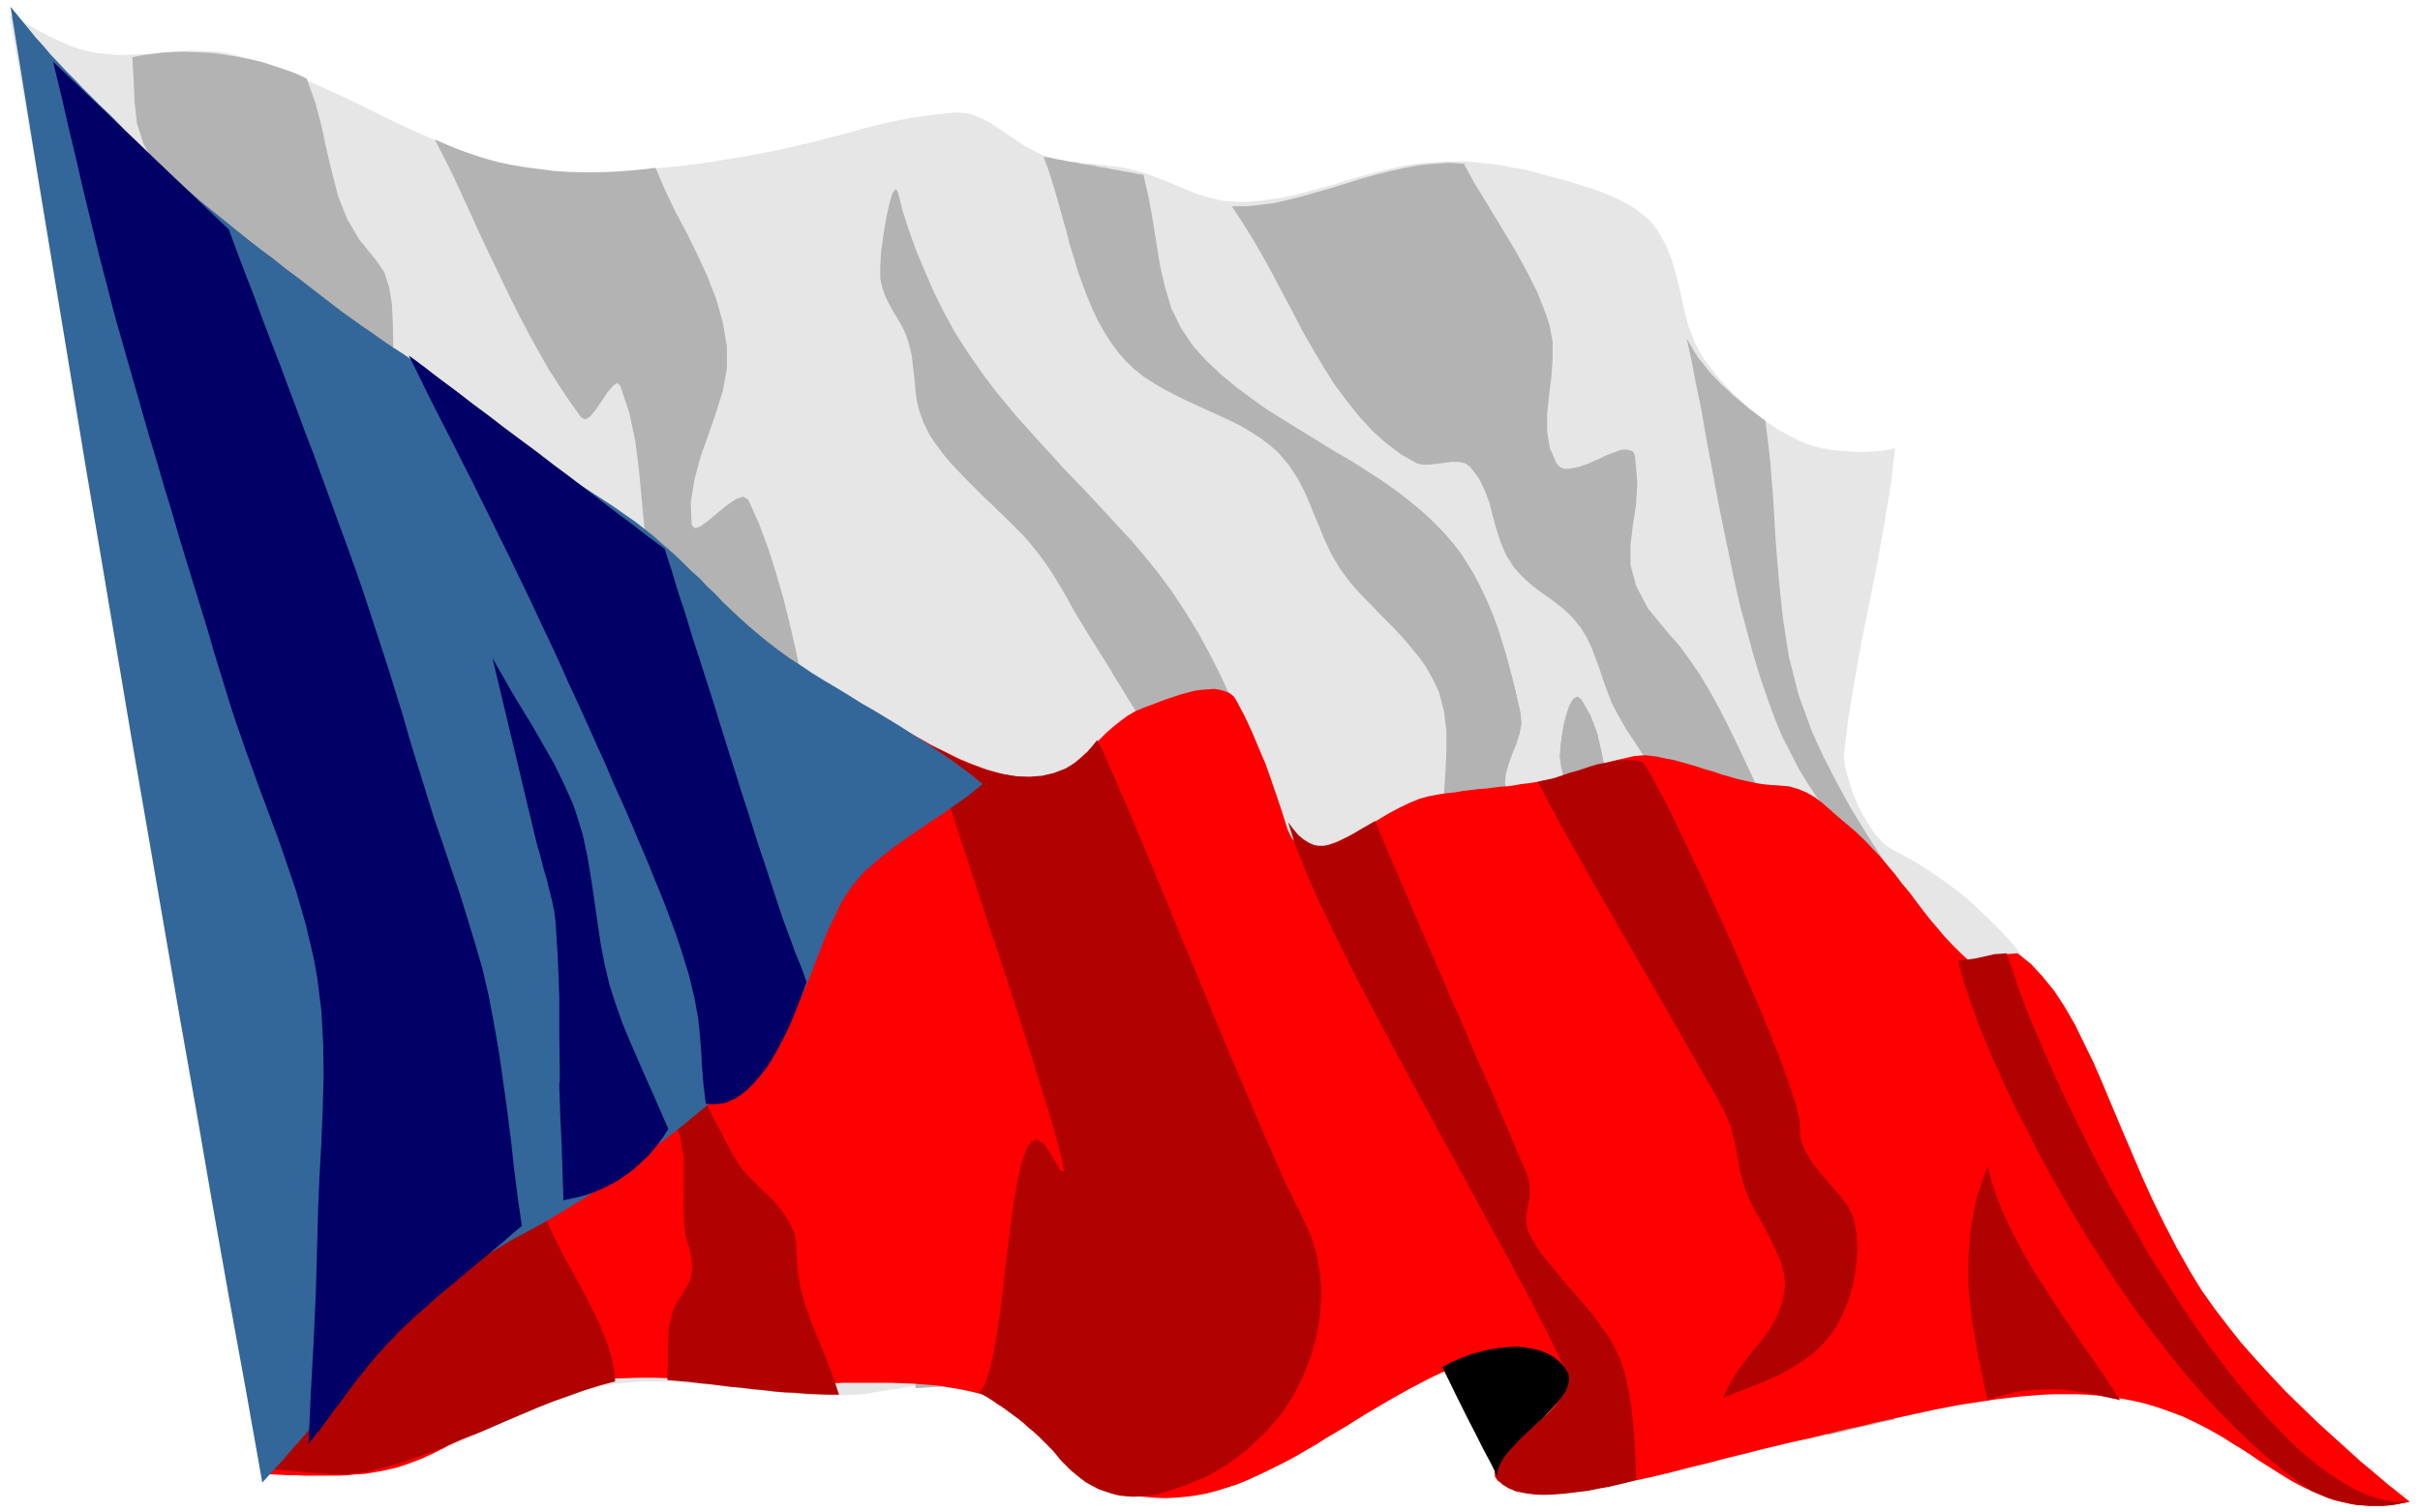 <svg xmlns="http://www.w3.org/2000/svg" width="8.74in" height="524.32" fill-rule="evenodd" stroke-linecap="round" preserveAspectRatio="none" viewBox="0 0 5287 3306"><style>.pen2{stroke:none}.brush4{fill:#b3b3b3}.brush7{fill:#b00301}</style><path d="M0 0h5287v3306H0z" style="fill:none;stroke:none"/><path d="m4683 2653 28 48 28 46 29 46 29 45 31 43 31 42 32 41 34 40 35 39 37 37 38 35 40 34 43 33 45 31 46 29 50 28-16 3-15 3-15 1-14 1-14 1h-14l-13-1-14-2-13-1-13-3-12-3-12-4-13-3-11-5-12-5-12-5-20-9-20-11-20-11-21-13-22-13-22-14-23-14-22-14-24-14-23-14-24-13-24-13-25-13-25-11-25-10-25-9-22-7-22-5-22-5-22-3-22-2-22-2h-45l-23 1-23 2-23 2-23 4-23 3-24 5-24 4-24 5-24 6-24 6-25 6-25 7-25 6-26 7-26 7-26 7-26 7-27 6-27 7-27 7-28 6-28 6-29 6-29 5-44 8-42 9-40 9-39 9-37 10-36 9-34 8-33 7-32 7-31 5-30 3-28 2-28-1-28-2-26-6-26-8-13-7-7-9-1-10 5-11 8-11 12-13 15-13 16-14 17-14 17-15 16-15 14-15 12-14 8-15 4-14-1-14-6-12-8-10-12-8-14-8-15-6-18-4-19-4-19-2-20-1-21-1h-20l-20 1-18 2-18 2-15 3-14 3-23 6-23 8-23 8-22 9-22 9-22 11-22 10-21 12-22 11-21 12-21 13-21 12-21 13-20 12-21 13-21 13-21 12-21 12-21 12-21 12-21 11-21 10-22 10-21 9-22 9-22 8-23 6-22 6-23 5-23 4-24 3-24 1-29-2-27-5-26-10-26-12-24-16-24-17-24-19-23-20-24-20-23-21-24-20-24-19-25-17-25-16-26-12-28-10-23-6-21-3-19-3-19-1h-17l-17 1-16 2-16 2-16 3-17 2-17 3-18 3-18 3-21 2-21 1-24 1h-28l-30-1-31-3-32-3-33-3-33-4-34-4-34-3-33-4-34-3-33-2-32-1h-32l-31 2-29 3-28 5-28 7-28 8-28 9-28 11-28 11-28 12-28 12-28 12-28 13-27 12-28 13-28 12-28 11-27 11-28 9-28 9-17 4-18 4-18 3-18 3-19 2-18 1-19 1h-18l-19 1-19-1h-37l-19-1-19-1h-18l-18-1L21 34l11 5 10 5 11 6 10 5 11 6 10 6 11 5 10 6 11 5 10 5 11 5 11 5 10 4 11 4 12 3 11 3 21 4 20 2 21 2h20l20-1 20-1 20-1 21-2 20-2 20-1 20-1h20l20 1 21 1 20 3 21 5 41 12 40 14 39 15 39 16 37 17 38 17 37 18 36 18 37 18 37 17 38 17 38 16 38 15 40 13 40 12 42 10 25 4 28 4 30 2 31 1h33l34-1 34-1 35-3 34-2 34-4 33-3 32-4 31-4 29-5 26-4 24-4 42-8 39-8 35-8 32-7 29-8 28-7 26-7 24-7 24-6 24-6 23-5 24-5 25-4 26-4 28-3 30-3h13l14 2 13 3 12 5 13 6 13 7 12 8 13 8 12 9 13 8 12 9 13 8 13 7 13 7 13 6 13 4 12 3 12 3 12 2 12 2 12 1 12 2 13 1 12 1 13 2 12 1 12 2 13 1 12 2 12 2 12 3 12 3 14 4 14 5 13 5 13 5 13 5 13 6 13 5 13 6 13 5 13 5 14 4 13 4 14 3 13 3 15 1 14 1h27l26-2 26-4 27-4 26-6 26-7 26-7 26-7 26-8 26-8 26-7 26-7 27-6 26-6 26-4 27-3 19-1 20-1h37l19 1 19 2 18 2 18 2 19 3 18 4 18 3 18 4 19 5 18 5 18 5 19 5 14 4 13 4 14 5 15 4 14 5 14 5 14 6 14 6 14 7 13 7 12 7 12 9 11 9 11 9 9 11 9 11 18 32 14 35 10 36 9 37 8 38 10 36 14 35 18 32 11 15 11 14 12 15 12 13 13 14 14 13 14 13 14 13 14 12 15 11 16 11 15 10 16 9 17 9 16 8 17 7 9 3 11 3 11 3 12 2 12 2 13 1 13 1 14 1 13 1h13l13-1h13l12-1 12-2 10-2 10-2-10 84-14 84-15 84-17 84-17 85-15 84-14 84-10 83 3 25 8 29 10 31 13 30 16 29 17 26 19 21 20 14 24 13 24 13 24 15 24 16 24 17 23 17 23 19 22 20 22 21 22 22 21 22 20 24 19 24 19 25 18 26 17 27 15 26 14 27 14 28 14 29 13 30 13 31 13 31 13 31 12 32 12 31 12 32 12 30 11 31 12 29 11 29 12 28z" class="pen2" style="fill:#e6e6e6"/><path d="m2280 343 14 2 13 3 14 2 13 3 14 2 13 3 14 2 14 2 13 3 14 2 14 3 13 2 14 3 14 2 13 3 14 2 11 48 9 49 8 50 8 50 11 48 14 47 21 43 27 40 29 32 31 29 32 27 35 26 35 25 37 23 37 23 38 23 37 23 38 22 37 24 36 24 35 25 33 27 32 29 30 31 17 20 16 21 14 22 14 23 12 23 11 24 11 25 10 25 9 25 8 26 8 26 7 26 7 26 7 26 6 26 6 26 2 22-4 21-7 23-9 22-8 22-6 21-2 21 4 21 7 17 7 19 8 21 9 21 9 22 10 21 11 21 11 19 12 18 12 16 13 13 13 10 13 7 14 2 15-2 14-7 22-25 4-31-8-36-16-40-20-42-21-42-16-42-7-39 1-19 3-24 4-25 6-24 7-20 8-14 9-5 9 7 20 35 14 37 9 39 8 40 6 41 7 41 9 40 12 38 12 26 14 24 15 24 17 24 16 24 16 24 15 24 12 26 9 24 6 25 5 25 5 26 4 26 5 26 5 25 8 25 9 25 9 25 10 24 10 24 11 25 10 24 11 24 11 24 11 25 10 24 11 24 11 24 10 24 10 25 10 24 9 25 8 23 9 23 9 23 8 23 7 24 5 24 1 24-1 24-7 31-10 30-13 29-15 29-17 29-16 28-16 29-14 29 8-36 13-39 15-41 15-41 10-37 2-32-9-24-23-15-28-1-22 15-18 28-14 36-12 40-11 42-12 40-15 34-18 15-17 14-18 15-17 14-18 15-18 15-17 14-18 15 19-45 20-44 20-45 21-44 19-45 18-44 17-46 14-46 9-34 9-35 7-35 6-36 4-35 2-36-1-35-4-35-6-27-9-33-12-33-14-32-15-27-16-17-15-5-14 10-24 49-12 55-3 60 2 61 5 63 5 63 1 60-6 57-8 30-11 29-13 27-15 26-15 27-13 27-11 29-7 31-5-34 1-37 6-38 9-39 9-39 6-38 2-37-5-34-7-21-10-21-11-19-13-20-14-19-15-19-15-19-16-18-15-19-16-19-14-19-14-19-13-19-12-20-9-20-8-21-11-35-12-34-12-35-12-34-12-34-13-35-12-34-12-35-12-34-12-34-11-35-11-35-11-35-9-35-9-35-8-35-6-44-1-44 3-45 3-45 2-44v-44l-5-43-11-42-9-20-10-19-11-19-12-17-14-17-14-17-15-17-15-16-16-16-16-16-15-16-16-16-15-16-14-16-13-17-13-18-18-31-15-32-14-34-14-34-14-33-16-31-19-29-22-26-19-17-21-16-22-14-22-13-24-12-24-11-24-11-24-11-24-11-24-12-23-12-22-13-22-14-20-16-18-17-17-19-17-23-15-24-14-25-12-26-11-26-10-27-10-27-8-28-9-28-7-28-8-28-8-29-8-28-8-27-9-28-10-27zm-318 78-5-8-7 9-7 23-7 32-6 36-5 37-2 33v25l4 19 6 18 8 17 10 18 10 17 10 17 8 17 6 18 7 29 3 27 3 25 2 23 3 24 6 23 9 25 13 26 10 15 11 15 12 16 13 15 14 15 14 15 15 15 15 15 15 15 15 14 15 15 15 14 15 15 14 14 13 13 12 14 18 22 17 23 16 24 15 25 15 25 14 26 15 25 15 25 10 16 10 16 10 16 10 16 10 16 10 17 10 16 10 16 10 17 10 16 10 16 10 16 11 16 10 16 11 16 11 15 13 15 16 14 16 14 17 13 16 13 14 15 11 16 6 18 7 52v52l-3 53-5 52-3 52v51l6 51 14 51 12 27 14 27 17 25 18 25 19 23 20 24 21 22 22 23 22 23 21 23 21 23 21 23 19 24 18 25 16 26 14 27 24 58 19 57 14 59 11 59 10 59 9 60 10 61 12 62 23-12 24-11 23-12 24-10 23-10 25-9 24-8 25-6 25-4 25-2 26 1 26 3 27 5 28 9 28 12 29 16-17-25-18-25-18-24-17-23-18-24-18-23-17-23-18-23-17-23-18-23-17-23-17-24-16-24-16-25-16-25-15-26-12-22-12-22-12-23-12-22-11-23-11-23-10-23-11-23-10-23-10-24-10-23-10-23-10-23-10-24-9-23-10-23-14-34-15-32-14-31-14-31-15-29-15-29-14-28-15-28-15-28-16-28-16-29-16-30-17-30-17-32-18-33-18-34-4-10-6-16-7-21-9-25-11-29-12-33-14-36-15-39-18-40-20-43-22-43-24-44-27-44-29-44-31-42-34-42-23-27-24-26-25-27-25-27-26-28-26-27-26-27-25-28-26-28-25-28-25-28-24-29-23-28-22-29-21-30-20-29-24-38-23-42-22-44-20-46-19-45-16-45-14-43-10-40z" class="pen2 brush4"/><path d="m2992 1033 11 8 12 7 11 8 11 8 11 8 11 8 11 9 11 8 10 9 11 8 10 9 10 9 9 9 10 10 9 9 9 10 17 20 16 21 14 22 14 23 12 23 12 24 11 25 10 25 9 25 8 26 8 26 7 26 7 26 6 26 6 26 6 26 1 21-4 22-7 22-8 21-19-44-18-42-16-41-16-41-15-40-15-39-15-38-15-38-16-37-18-37-19-37-20-36-24-36-25-35-29-36-32-36z" class="pen2 brush4"/><path d="M2691 451h31l30-3 31-4 31-7 32-8 31-9 32-9 32-10 32-10 32-9 32-8 32-7 32-6 32-3 33-2 32 2 12 22 12 22 13 21 13 21 13 22 13 21 13 22 13 21 13 22 12 22 12 22 11 22 11 22 9 23 9 23 8 24 7 37v39l-3 40-5 40-4 39v39l6 36 15 34 7 7 9 4h10l12-2 13-3 14-5 14-6 14-6 14-7 13-5 13-5 11-3h10l8 2 6 4 3 9 5 57-3 50-7 45-5 42v43l12 45 26 50 47 57 23 26 21 29 22 32 21 35 20 36 20 39 19 39 19 40 19 41 18 40 18 40 17 39 18 37 17 35 17 33 17 30 16 26 17 27 18 26 18 26 18 26 18 25 18 26 18 26 17 27 17 26 16 27 15 27 15 28 13 28 12 29 11 29 17 56 14 58 11 58 8 59 4 59 1 60-3 59-6 59-7 35-10 33-13 31-16 30-17 29-18 30-19 30-18 31-16 3-18 4-19 5-20 4-20 5-19 5-18 4-16 3 16-58 17-54 19-52 17-50 15-51 13-52 8-55 2-59-4-30-11-28-17-27-19-26-21-26-21-26-18-27-13-28-13-45-9-50-6-52-6-54-6-54-8-51-12-48-17-43-19-36-20-34-22-34-22-34-23-33-24-32-25-33-24-32-25-32-25-32-24-32-24-33-24-32-22-34-22-33-20-35-12-23-9-24-9-24-8-25-9-24-9-24-11-23-13-21-16-20-18-18-19-15-19-14-20-14-19-15-18-17-17-19-17-27-12-28-9-28-8-29-7-28-10-27-13-27-19-25-11-8-14-3h-16l-16 2-17 2-16 2h-14l-13-3-35-20-33-25-31-28-28-31-27-34-26-35-24-38-23-39-23-40-21-41-22-41-21-40-22-40-22-38-23-37-23-35zm994 289 11 51 10 52 11 53 9 53 10 53 10 54 10 53 11 54 11 53 11 53 12 53 14 52 14 52 15 50 17 50 18 49 15 36 18 35 18 35 20 33 22 33 22 33 23 32 24 32 24 31 24 32 25 31 24 31 24 32 23 32 23 32 22 33 23 35 23 33 23 31 23 31 22 30 22 29 22 29 22 28 21 29 21 30 20 30 20 31 19 33 19 34 18 36 17 38 12 25 15 26 17 29 20 30 22 31 23 31 24 32 26 33 26 32 26 31 26 31 25 30 24 28 23 26 22 24 19 21-23-35-24-37-24-39-25-39-26-40-25-40-26-41-25-41-26-42-26-40-25-41-26-40-25-39-24-38-24-37-23-35-36-52-36-52-38-52-38-51-38-51-38-51-38-51-38-51-37-52-36-52-35-53-34-53-33-54-30-55-29-56-26-57-29-80-21-83-13-84-9-86-7-87-5-87-7-86-10-85-12-9-12-9-12-9-12-10-12-10-12-10-11-11-12-10-11-12-11-11-10-12-10-13-10-12-9-14-8-14-8-14zM289 125l3 48 2 49 5 47 14 44 9 17 10 16 10 16 10 16 11 15 11 14 11 15 12 14 11 15 12 14 11 15 11 15 11 15 10 16 10 17 9 17 12 30 8 32 5 33 4 33 4 33 7 32 11 30 16 28 14 11 13-5 11-16 10-20 9-19 10-11 11 1 12 21 24 63 24 63 23 64 21 64 20 65 20 64 18 66 17 65 16 67 15 66 13 67 12 67 11 68 9 67 8 69 6 68 9 33 15-16 20-53 21-80 20-94 17-99 12-92 3-74-7-63-14-63-19-61-23-61-24-60-24-61-21-61-16-62-5-34-1-38v-41l-1-42-2-40-6-37-11-33-18-26-36-44-27-46-19-48-13-50-12-50-11-52-14-53-19-53-23-11-24-9-25-8-24-8-25-6-25-5-25-4-24-4-25-2-24-1-24-1-24 1-23 1-23 3-22 3-21 4zm661 180 20 39 19 38 18 39 18 39 18 40 18 39 19 39 18 38 19 39 19 38 20 38 21 38 21 37 23 36 24 36 25 35 9 4 11-7 12-15 13-19 12-18 12-14 9-7 7 6 20 60 13 62 8 63 6 64 6 64 8 64 13 63 19 60 10 24 12 23 14 22 14 22 15 21 16 21 17 20 17 20 17 21 17 20 17 20 17 21 16 21 15 22 14 22 13 23 15 30 15 30 14 31 13 31 12 32 13 31 12 32 11 32 12 32 12 31 12 32 13 32 13 31 13 31 15 31 15 30 12 21 14 21 16 20 16 20 17 19 18 19 18 19 17 19 17 19 17 20 15 20 14 20 12 22 10 22 8 23 5 24 2 47-8 46-15 45-19 46-22 45-21 45-20 46-14 46-5 38-2 40v40l-1 38 15-1 16-1 15-1 16-1h16l16-1 15-1 16-1 4-27 2-29 2-29 2-29 3-29 5-27 9-26 12-23 10-8 14-2 17 1 18 3 17 3h15l12-3 6-10 3-31-2-31-7-31-10-31-11-31-10-31-7-32-3-31 4-37 9-37 12-37 12-38 10-37 6-36-2-34-12-33-16-24-19-22-21-19-23-18-25-16-26-16-27-15-27-14-27-15-27-14-26-16-25-16-23-18-20-20-19-22-15-24-25-51-22-52-20-53-17-55-15-55-14-55-12-56-12-57-12-56-12-57-13-56-14-56-16-55-17-54-20-53-23-52-11-7-16 5-19 13-21 17-20 17-18 13-13 4-6-8-2-49 8-49 13-49 17-48 17-49 15-48 9-49v-49l-9-52-14-50-19-49-22-48-23-47-25-47-23-48-21-49-32 4-32 3-32 2-31 1h-32l-31-1-31-2-31-4-31-4-30-5-29-6-30-8-28-9-28-10-27-11-27-12z" class="pen2 brush4"/><path d="m3345 3210-133-232 15-4 16-4 17-4 18-3 18-3 19-2 19-1h19l19 1 18 2 17 3 17 4 15 6 14 8 12 8 11 11 10 15 4 15-1 14-6 14-9 13-12 13-15 12-15 13-17 12-16 12-16 12-14 13-11 12-9 13-4 13v14z" class="pen2" style="fill:#d7c60b"/><path d="m3406 1950 27 5h20l14-7 9-11 4-15-1-19-3-22-6-24-9-26-9-27-10-28-10-27-9-27-7-25-6-23-2-20 1-19 3-23 4-25 6-24 7-21 8-14 9-5 9 7 20 35 14 37 9 39 8 40 6 41 7 41 9 40 12 38 12 26 14 24 15 24 17 24 16 24 16 24 15 24 12 26 9 24 6 25 5 25 5 26 4 26 5 26 5 25 8 25 9 25 9 25 10 24 10 24 11 25 10 24 11 24 11 24 11 25 10 24 11 24 11 24 10 24 10 25 10 24 9 25 8 23 9 23 9 23 8 23 7 24 5 24 1 24-1 24-2 13-4 14-3 13-5 13-5 13-6 13-6 13-7 12-13-50 3-15 3-14v-13l-2-12-3-10-7-9-8-7-12-5-87-157 2-34v-33l-4-32-4-33-6-27-9-32-12-34-14-32-16-26-15-18-15-5-14 10-5 8-5 9-5 9-4 10-4 9-4 10-3 11-2 10-16-27-15-28-15-27-15-28-14-27-13-27-13-28-13-28-12-28-12-29-12-29-11-29-11-30-11-31-11-31-10-32z" class="pen2 brush4"/><path d="m4408 2084-13 1-14 1-13 3-13 3-14 3-13 2-14 2-13 1-18-17-18-18-17-18-16-19-16-19-15-19-15-20-15-20-16-19-15-20-16-19-16-19-18-19-17-18-19-18-20-17-19-16-18-16-16-14-16-12-17-10-19-8-21-6-24-2-17-1-18-2-17-3-18-4-18-4-17-5-18-5-17-6-18-5-18-6-17-5-18-5-18-5-17-3-18-4-17-2-10-1-11 1-12 1-13 3-13 3-14 3-14 4-14 4-15 5-14 5-13 4-14 4-12 4-12 4-11 3-10 2-21 4-20 4-18 3-18 2-16 3-16 2-16 1-15 2-15 2-16 1-16 2-17 2-17 3-19 2-20 3-21 4-18 5-20 8-21 10-23 12-22 13-23 14-24 13-22 12-23 11-21 8-20 6-18 2-17-3-14-7-12-13-9-19-11-35-12-36-12-35-13-37-15-35-15-36-16-34-18-34-6-9-9-7-10-4-11-3-12-2-14 1-14 1-15 2-15 4-15 4-15 5-15 5-14 5-13 5-13 5-11 4-19 8-17 10-16 12-15 12-15 13-13 13-14 14-13 13-14 13-13 11-14 11-15 9-16 7-17 5-18 3h-20l-33-4-31-6-31-9-30-11-29-12-28-14-29-14-28-16-28-15-28-15-29-15-29-14-29-13-30-11-31-10-32-7-23 9-17 32-13 48-10 56-11 57-13 49-17 36-24 13-21 3-18 8-15 12-12 16-9 19-9 21-7 23-7 24-6 23-8 23-8 21-10 19-12 16-15 13-17 8-22 3-26 1-26 3-26 5-25 6-26 7-25 8-25 8-25 8-25 9-26 9-25 8-25 7-26 7-26 5-26 4-27 3-20 1-20 1h-20l-20 1h-61l-20-1h-21l-20-1-21-1h-21l-20-1-21-2-20-1-21-1-21-2-20-1-21-2-20-1-21-2-21-2-20-2-20-2-21-1-20-2-21-2-20-2-20-2-20-2-20-1-20-2 184 1091h18l19 1 18 1h19l19 1h75l19-1 18-2 19-1 18-3 18-3 18-4 17-4 27-9 26-10 24-11 24-12 22-13 22-13 22-13 21-14 22-13 21-13 22-13 23-12 24-11 25-9 26-9 27-7 28-5 29-4 30-3 31-1 32-1h32l33 1 33 2 33 1 33 2 32 2 33 2 31 1 31 2h83l25-1h25l25-1h102l25 1 26 1 25 2 25 2 25 4 24 4 24 5 24 6 27 9 24 11 22 13 21 15 19 15 18 17 17 17 17 17 17 17 17 17 18 16 20 14 20 14 23 11 25 10 27 7 23 4 23 2 23 1 23-1 23-2 22-3 22-4 23-6 22-7 22-7 22-9 22-10 21-10 22-11 22-11 22-12 22-13 21-12 22-14 22-13 22-13 22-14 23-14 22-13 22-13 23-13 23-13 23-12 23-12 23-11 24-11 24-10 13-5 15-4 15-4 17-3 17-2 18-2 18-1 17 1 17 1 16 3 15 3 14 6 12 6 10 8 8 10 5 12 1 14-4 16-9 16-13 17-15 17-18 17-18 18-18 17-18 16-16 17-13 15-10 14-5 13v11l6 9 13 8 27 8 30 5 33 2h35l37-3 38-5 40-6 41-8 42-9 42-10 42-11 42-10 41-11 41-10 39-10 38-9 29-7 29-6 29-7 28-7 28-7 29-6 28-7 27-6 28-6 27-6 28-6 27-6 27-5 26-5 27-4 26-4 26-4 26-3 25-3 25-2 25-2 25-1h49l24 1 24 2 23 3 23 3 23 4 23 5 22 6 22 7 25 9 24 9 23 11 22 11 22 12 21 12 20 13 20 12 20 13 19 13 19 12 19 12 19 12 19 11 19 10 19 9 12 5 12 5 12 5 12 4 12 3 13 3 13 3 13 2 13 1 14 1h28l14-1 15-2 15-3 16-3-23-18-26-21-27-23-30-25-31-28-32-29-33-30-34-33-34-33-33-35-33-36-32-36-30-38-29-38-27-38-24-39-30-53-28-54-26-53-24-53-22-52-22-51-21-50-20-48-20-46-21-43-20-41-22-38-23-35-25-31-26-28-29-23z" class="pen2" style="fill:red"/><path d="m4384 2084-13 1-14 1-13 3-13 3-14 3-13 2-13 2-13 1 6 24 8 27 9 28 11 31 12 33 14 34 15 36 17 37 17 38 19 40 21 40 21 41 22 42 24 42 25 43 25 43 27 43 27 42 28 43 29 42 30 41 31 40 31 40 32 39 32 37 33 36 34 34 34 33 34 31 35 29 35 27 35 24 12 5 12 5 12 5 12 4 12 3 13 3 13 3 13 2 13 1 14 1h28l14-1 15-2 15-3 16-3h-29l-29-4-30-9-31-13-31-18-32-21-32-25-33-28-32-32-33-34-33-38-33-39-32-42-33-44-32-45-31-47-31-49-31-49-29-50-29-51-29-50-27-51-26-51-25-51-24-49-22-49-21-48-20-46-18-44-16-43-14-41-13-38zm-2244 961 12-19 10-30 9-40 8-47 8-53 6-56 7-57 7-56 7-53 8-48 9-40 10-31 12-19 13-5 16 11 19 29 16 28 7 2-3-21-10-40-16-58-22-70-25-81-28-88-30-92-31-92-29-90-28-84-24-75-20-63-14-48-8-29 11 6 14 7 17 9 19 9 22 9 24 9 25 8 26 6 27 4 28 1 27-2 26-6 26-10 25-15 23-21 21-26 13 25 18 41 23 53 27 63 30 72 33 79 34 84 36 86 36 87 35 85 35 82 32 76 30 68 26 60 23 47 17 34 18 39 13 42 8 43 3 44-3 46-7 45-13 45-17 45-22 43-27 41-33 38-37 35-41 32-47 28-52 22-56 18-19 3-19 2-18 1-17-1-16-2-15-4-15-5-14-5-13-7-13-7-12-9-11-9-11-9-11-11-10-10-9-11-9-11-10-10-10-10-11-11-11-10-11-9-11-10-11-9-11-8-12-9-11-8-11-7-10-7-11-7-10-6-9-5zm674-1248 15 48 23 59 30 68 37 76 41 83 46 88 48 90 50 92 50 92 50 91 47 87 45 82 41 76 35 68 29 58 22 47 1 16-3 16-5 14-9 14-10 13-13 13-13 12-15 12-15 12-15 13-14 12-13 13-12 13-10 14-7 14-5 16 6 14 11 12 13 8 16 7 19 4 21 3 22 1 24-1 24-2 24-3 25-3 24-5 23-4 21-5 20-5 17-5-1-32-2-33-2-34-3-34-4-34-6-33-7-32-10-30-7-17-9-17-10-17-12-17-12-17-13-17-14-17-15-17-14-17-15-16-14-17-13-16-13-16-13-16-10-16-10-16-9-19-3-18 1-16 3-16 3-16 1-17-1-19-6-21-8-19-13-30-17-41-21-49-24-56-27-60-27-65-29-65-28-66-28-64-26-61-24-56-21-49-17-40-13-31-8-18-14 8-14 8-13 8-12 7-13 7-12 6-11 5-12 3-11 2h-11l-11-2-11-5-11-7-11-9-11-13-12-16z" class="pen2 brush7"/><path d="m3151 2989 15 30 14 29 15 30 15 30 15 29 15 30 16 30 15 30 1-13 5-13 8-14 11-14 13-14 14-15 16-15 16-15 16-14 14-15 14-15 12-14 9-14 6-14 2-13-2-13-8-13-11-12-12-10-14-8-15-6-16-4-18-3-18-2-19 1-20 2-20 3-21 5-21 6-21 8-21 9-20 11z" class="pen2" style="fill:#000"/><path d="m3360 1709 11 22 17 32 22 41 27 48 30 53 33 58 35 61 36 62 35 61 35 60 32 56 29 51 26 45 21 37 15 28 8 16 8 20 5 19 5 20 4 19 3 20 4 20 5 20 6 20 9 23 13 26 16 27 15 29 14 29 12 28 7 27 2 25-7 37-12 31-17 29-20 27-22 27-21 27-20 31-17 35 18-7 18-7 18-7 17-7 18-7 17-8 17-7 16-9 16-9 15-10 15-10 14-11 14-13 12-13 12-15 11-16 14-27 13-32 10-35 6-37 3-37-2-35-6-32-12-27-11-15-15-18-19-21-19-23-18-24-14-25-9-25-1-25-2-20-8-32-14-42-18-51-23-58-26-63-29-67-29-68-31-68-30-66-30-63-27-57-25-51-22-41-17-31-12-18-13-3-14-1h-14l-14 1-14 2-15 3-15 3-14 4-15 5-15 5-15 4-15 5-14 5-14 4-14 3-14 3zm1272 1352-19-29-20-30-21-31-22-31-21-31-22-32-21-32-21-33-21-32-19-33-18-33-17-33-15-33-13-33-11-33-9-33-24 70-13 69-5 67 1 65 7 63 10 61 12 60 12 57 19-7 19-5 19-5 18-3 19-2 18-1 18-1h18l18 1 18 2 18 3 17 2 18 4 18 4 17 4 18 4zm-3174-44 1-38v-38l2-37 8-36 5-11 6-12 7-10 7-11 6-11 6-11 4-12 2-12-1-27-5-22-7-23-4-26-2-48 1-49v-48l-7-47-9-24-12-24-15-23-16-23-15-23-15-23-11-24-8-24-3-25 1-24 4-23 6-23 5-23 5-24 3-24v-26l-8-61-14-74-16-77-16-73-12-61-5-40 5-12 19 24 23 41 20 35 16 33 14 30 12 29 11 31 10 33 10 37 11 68 3 66 2 66 6 68 7 35 10 33 11 32 14 32 14 31 16 31 16 31 17 32 16 25 21 23 23 23 24 23 21 24 17 26 12 28 3 31 2 41 6 40 11 40 14 39 16 40 16 39 15 39 13 40h-24l-24-1-24-1-23-2-24-1-23-2-24-3-23-2-23-3-23-2-24-3-23-3-23-2-23-3-24-2-23-2zm-876 195h14l15 1 14 1 15 2 15 1 14 1 15 2 14 1 15 1 14 1h29l14-1 15-2 14-2 14-3 34-9 33-10 33-11 33-12 33-13 32-14 33-13 33-14 32-14 33-14 33-14 33-13 34-12 33-12 35-11 34-9-2-24-5-24-7-26-10-26-11-27-13-27-14-28-15-28-15-28-16-28-15-29-14-28-13-29-12-28-11-28-8-27-18-59-18-44-19-30-19-17-19-7-20 3-20 12-20 17-22 23-21 27-23 28-23 30-24 28-24 26-26 23-26 17-20 10-20 10-20 8-20 9-20 8-20 8-19 8-20 8-19 9-19 9-19 9-19 10-19 11-18 12-18 13-18 14 9 49 9 49 8 50 9 49 8 49 9 50 8 49 9 49z" class="pen2 brush7"/><path d="m23 15 32 198 32 199 33 200 33 200 33 201 34 201 34 202 34 202 35 202 35 203 35 203 36 203 35 203 36 203 37 203 36 203 22-24 23-25 23-27 24-27 23-28 24-29 24-29 25-29 24-29 24-28 25-28 24-27 25-26 25-24 24-23 25-21 21-17 21-15 22-16 23-14 23-14 24-14 23-14 24-13 24-13 24-13 24-14 23-14 23-14 23-14 22-15 22-16 25-18 24-19 25-18 25-19 25-18 25-19 24-19 24-20 24-20 24-20 23-21 23-21 22-21 21-22 21-23 20-23 14-18 12-19 12-20 10-21 10-21 9-22 9-21 8-22 9-22 8-22 9-22 10-21 10-21 10-21 12-19 13-19 12-14 13-15 16-14 17-15 18-14 19-15 20-14 20-14 21-14 20-14 21-13 19-14 19-13 18-13 16-13 15-12-23-19-24-18-25-18-26-18-27-18-27-17-28-18-28-17-28-17-28-16-27-17-28-17-27-16-26-16-25-17-25-16-25-18-22-17-22-18-20-17-19-17-19-18-18-17-17-18-18-17-17-18-19-17-18-18-20-19-21-18-21-19-24-19-18-14-19-13-21-15-21-14-23-15-23-15-23-15-24-16-23-15-23-15-23-16-22-15-21-16-20-15-18-15-17-15-19-18-20-17-20-16-21-16-21-16-22-15-21-15-22-15-22-15-22-14-22-15-21-15-22-15-21-15-21-15-21-16-26-20-27-21-26-20-27-20-26-21-27-20-27-21-26-21-26-21-26-21-26-21-25-22-25-22-25-23-24-23-23-23-21-21-21-20-19-20-19-19-19-18-18-18-18-18-17-18-17-17-18-19-17-18-17-20-18-20-17-21-18-22-19-23z" class="pen2" style="fill:#369"/><path d="m1140 2680-9-63-8-63-7-64-8-63-9-64-9-63-11-63-12-63-13-56-16-55-17-56-17-55-19-55-18-54-19-55-17-55-17-55-17-55-16-56-17-55-17-55-18-55-18-55-18-55-17-49-18-50-18-49-18-50-18-49-18-50-19-49-18-49-19-50-18-49-19-49-19-50-18-49-19-49-19-50-18-49-384-367 17 70 16 70 17 71 16 70 17 70 17 70 18 69 18 70 15 52 15 53 15 52 15 53 15 52 16 53 15 52 16 52 15 52 16 53 16 52 16 52 16 52 15 52 16 52 16 52 12 38 13 37 13 38 14 38 13 37 14 37 14 38 14 37 13 38 13 38 13 38 11 38 11 38 9 38 9 39 7 39 9 72 4 72 1 72-2 73-3 73-4 72-3 73-2 72-3 110-5 110-6 110-5 111 11-15 12-14 11-15 11-15 11-15 11-14 11-15 11-15 11-15 11-14 12-15 11-14 12-14 12-13 12-14 13-13 16-17 17-16 17-16 18-16 17-15 18-16 18-15 18-15 18-15 18-15 18-15 18-15 18-15 18-15 18-16 18-15zm402-267-5-40-3-37-2-36-3-37-4-39-8-43-12-50-18-58-11-33-13-35-14-37-16-39-16-40-18-42-18-43-19-44-20-44-19-45-20-44-20-45-20-44-20-43-19-43-19-41-19-40-19-41-19-40-19-39-19-40-20-40-19-39-20-40-19-39-20-39-20-40-20-39-20-39-20-40-19-39-20-40 35 26 35 27 35 26 35 27 35 26 35 27 35 26 35 26 35 27 35 26 35 27 34 26 35 27 35 26 35 27 35 26 15 46 14 47 16 48 15 50 16 49 16 50 16 50 15 49 15 48 15 47 14 45 14 43 13 41 12 38 12 35 10 31 17 52 13 39 11 30 9 24 7 20 8 19 8 20 9 26-12 33-12 31-12 29-13 27-13 25-13 23-13 20-14 18-14 16-14 14-14 11-15 9-15 7-15 3-15 1-16-1zm-311 211-2-62-2-62-3-62-2-62v-7l1-7v-13l-1-83v-83l-3-82-5-83-3-25-5-24-6-24-6-24-7-24-6-24-7-24-6-24-92-386 12 21 12 21 12 21 12 21 13 21 12 20 13 21 12 21 12 21 12 21 12 21 11 22 10 21 10 22 10 22 8 23 14 46 10 46 8 48 7 47 7 48 7 48 9 47 11 46 13 40 14 40 16 39 17 39 17 39 17 38 17 39 17 39-10 16-11 15-11 14-12 14-13 12-13 12-13 11-14 10-15 10-15 8-16 8-16 7-17 6-17 5-18 4-18 4z" class="pen2" style="fill:#006"/></svg>
